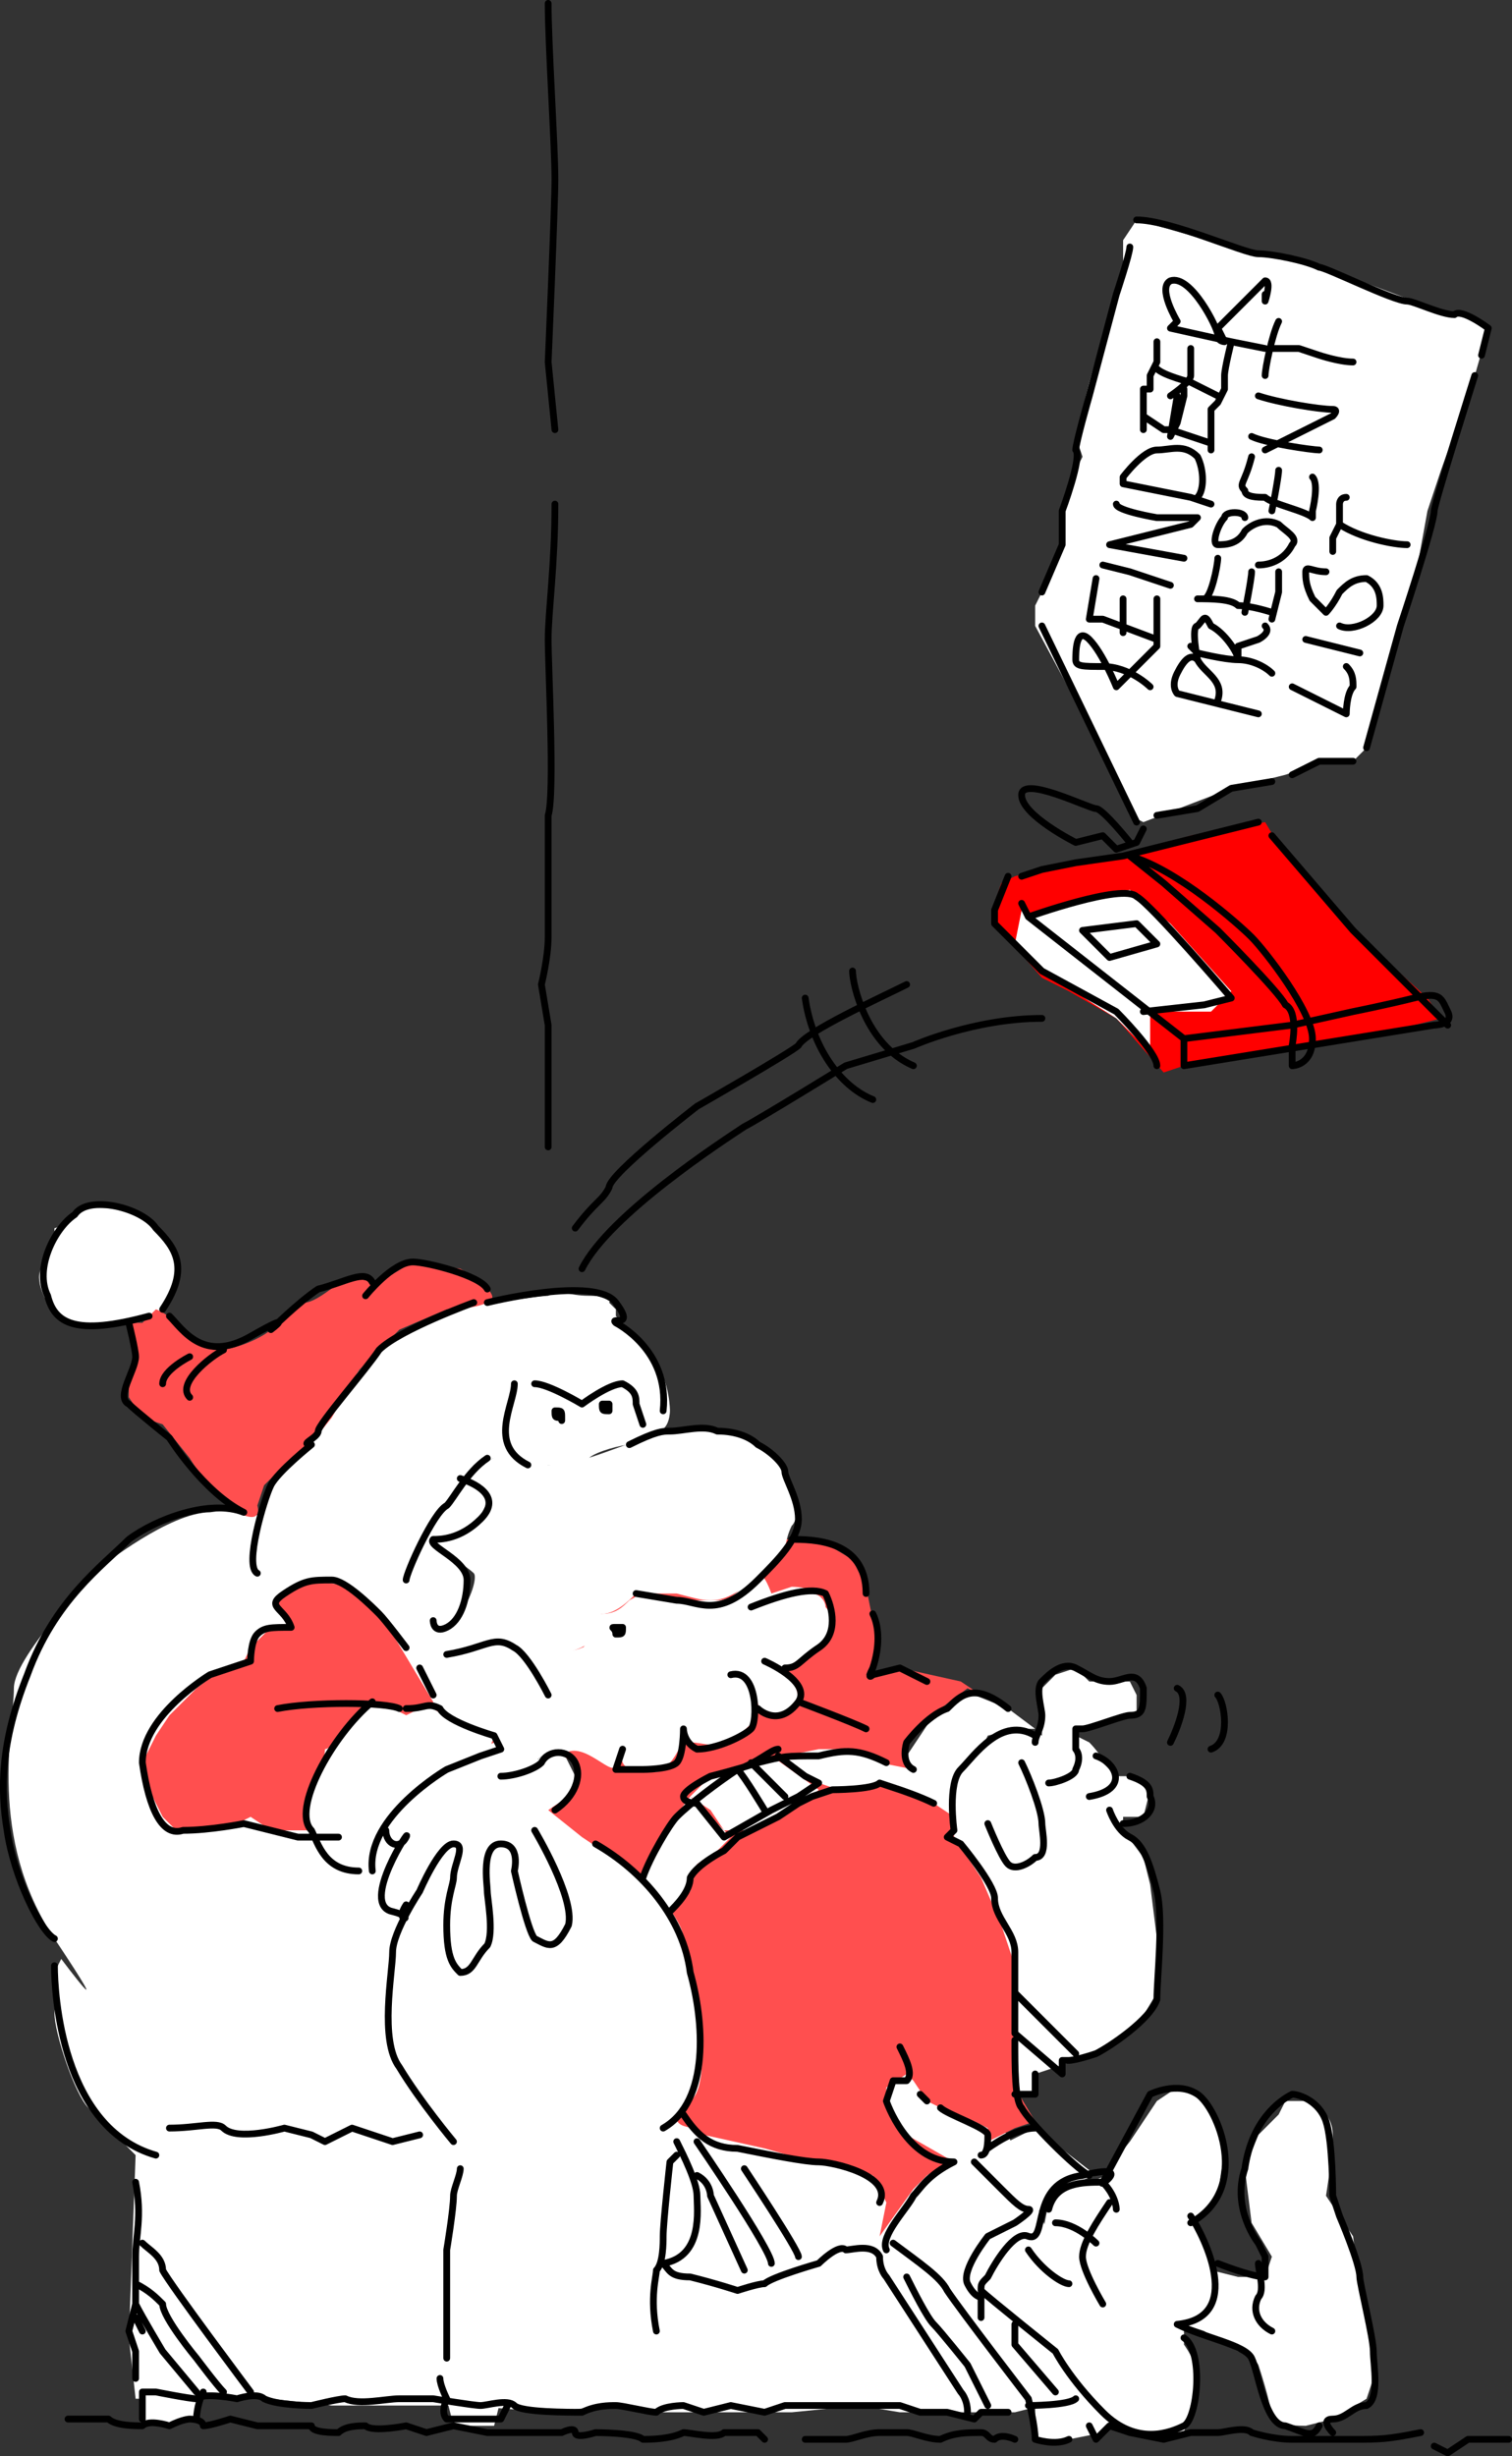 <svg xmlns="http://www.w3.org/2000/svg" width="223.553" height="363" version="1.2"><rect width="100%" height="100%" fill="#333333" stroke="none"/><g fill="none" fill-rule="evenodd" stroke="#000" stroke-linecap="square" stroke-linejoin="bevel" font-family="'Sans Serif'" font-size="12.5" font-weight="400"><path fill="red" stroke="none" d="m150.052 129.5 4-1 4-1h4l7-2 7-2 5-1 6-1 3 5 10 11 11 10 2 3-12 3-26 4-3 1-7-8-7-4-4-2-7-8v-3l1-3 2-1"/><path fill="#fff" stroke="none" d="m167.052 131.5 6 5 9 10-3 3h-9v6l-5-5-11-7-4-4 1-5 1 1 10-3 5-1m1-99 14 4 6 1 7 2 6 2 8 3 4 2h3l3 1 1 1-2 7-5 14-2 6-2 11-3 10-4 14-2 2h-4l-6 2-8 2-13 5-2-1-3-7-4-8-7-13v-3l1-2 3-7v-5l2-6 1-2-1-3 2-8 2-7 2-6 1-4v-4l2-3m-15 323h4l3-2 3 3 2 2-2 1-5 1h-5v-5m-132-2h9l-1 4-3 1h-5v-5m45 1h8l-1 4h-6l-1-4m69-83 18-10 13 6v3l3 4 1 4 1 8v8l-3 5-5 3-4 2-3 1-3 1v3h-7l-11-38m-65-79c-4 1-12 5-12 5-1 0-11 12-11 13 0 2-1 3-1 3l-2 2s-4 2-4 4-2 5-2 6 0 7 1 7c1 1 2 3 3 3s3-2 3-2h3c1 1 3 0 4 1l6 6 2 3h1s4-2 3-3c-1-2 0-1 0-1s1 2 2 1c2-1 4-4 3-7s-5-5-5-5l1-1 3-1s2-1 3-2c0-1 1-2 1-3s-3-3-3-3l1-2 3-1h2l3 1h1s0 1 2 0c2 0 5 0 6-1s5-2 6-2 3-2 4-2c2 0 2-3 2-3s0-4-2-7c-3-3-3-5-4-5l-2-2v-1l-1-1s1-1-3-1c-3 0-4-1-6 0-1 0-8 1-8 1h-3"/><path fill="#fff" stroke="none" d="m38.052 233.5 3 2 2-1 4-1 3 1 4 3 3 3 2 2 2 1 1-1 2-1 1-1s-1-7-3-9c-2-3-4-4-7-5-2 0-4-8-7-9-4 0-7 1-8 2 0 1-2 6-2 6v8"/><path fill="#fff" stroke="none" d="M39.052 224.5s-2-2-8-1c-6 0-16 8-16 8s-13 13-13 18c0 6-4 22 6 37s1 3 1 3l-1 2v6c0 3 3 12 5 14l7 7-1 27 1 9h20l9 1h20l12 1 9-1 6 1h21l10-1 6 1h17l8-2 6-2-15-37-27-20-54-45-6 1-17-14-7-5 1-8"/><path fill="#ff4f4f" stroke="none" d="m73.052 256.5-1 3 2 3 3-1 4-3 4 2v4l-4 3 5 4 9 6s6 6 6 9c1 3 5 21 1 24-5 4 1 4 1 4l1 1 9 2 7 2 6 1 3 1 2 4-1 5 5-7 2-2 3-2h1l-7-4-3-4v-3l3-2 1 1 2 3 2 1 2 1 3 1 2 1v2l4-2 3-1-3-5v-18l-2-6-3-7-4-6v-4l-5-3-2-2v-4l1-2 4-4 4-3 2 1-3-2-9-2-5 1 2-4-1-4-1-5-2-4-5-3h-8l-28 9-21 14-1-3-5-6-6-7-6-1-5 3s0 1 2 4c-1 1-3 0-3 0l-3 3-1 2-3 1-4 3-4 4-2 3-2 4 1 4 2 4 2 2h5l4-1 2-1 3 2h6v-5s0-2 2-5 5-7 5-7l1-2 4 1 2 1 3-1 6 2 4 2"/><path fill="#fff" stroke="none" d="M83.052 259.5c3-3 8 4 8 1 1-3 1-2 1-2s-1 3 2 3c3 1 5 0 5-1 1-1 3-5 2-5s0 1 1 2c2 0 4 1 6 0 2-2 4-3 4-5v-1s0 2 2 2c1 0 4-1 4-2 0-2-1-3-1-4-1 0-3-1-3-1h2c2 0 3-1 4-2s3-2 3-3 0-3-1-4c0-1-1-2-2-2 0-1-3-1-3-1l-3 1s-1-3-2-3c-2 1-3 4-6 4h-5l-6-1h-1s1 0-1 1c-1 1-2 2-4 2s-2 5-3 5c0 0-2 1-4 0-2 0-4-1-6 0-1 0-3-1-3-1l-3 1-3 1s-5 1-5 2 2 4 2 4v2l2 1 3 2 3 1 1 1v1l1 4s2 0 3-1c1 0 3-2 3-2h3"/><path fill="#fff" stroke="none" d="M71.052 246.5c0 1-7 5-7 5l-3-5-3-5-1-2s6-1 6 0c4 4 8-6 7-7s-7-5-7-5c5 0 8-1 9-6l-2-2-2-1c3-2 4-3 8-4 2 2 2 2 5 2 8 0 16-7 26-5 3 1 5 2 8 4 1 2 4 8 2 10-1 2-1 4-1 4l-3 3-3 2c-4 3-6 2-10 1h-6c-1 1-3 3-5 3-1 0-2 4-2 4 0 1-4 2-5 2-2-2-5-1-7 0l-4 2m81 9 2 1v-7l2-2 3-1 2 2h6l1 2v3h-1l-5 1-3 1v1l2 1s2 2 2 3l2 2h2l3 2-1 4h-3l-2 1s-4-2-3-3-6-1-5-2c1-2-1 1-3 0-1-1 0 1 0 3l1 4-1 3-2 1-2-1-3-4v-1s-4 3-5 1v-6l1-3 2-2 4-3 3-1h1m-36 4 5-1h4l5 2 5 1v2l2 2-4-1-3-1-6 1-3-1-1-1-2-1-2-2m-14 6 6 6-2 2-3 2-1 4-3 3-2-2-2-3 2-4 2-4 3-4"/><path fill="#fff" stroke="none" d="m144.052 250.5 5 2 4 3h-3l-4 1-1 2-3 3-1 2v5l-3-2-3-2-1-3v-2l2-3 2-3 3-2 3-1m19 71 4-5 4-6 3-2 4 2 3 7-1 7-2 2-2 2 2 2 1 5 4 1h4l1-3-3-5-1-8 2-5 3-3 1-2h3s4 1 4 5c0 3-1 9-1 9l4 6 1 8 2 7v6l-1 3-5 3-4 1s-5 0-5-1c0-2-2-8-2-8s-1-2-3-2c-2-1-5-3-5-3l-3-1v3s3 4 2 7c-1 2-2 6-2 6h-7l-7-4-4-5-2-4-5-3-5-4-1-2 4-4 3-3h3l1-5 2-3s6 0 6-1"/><path fill="#fff" stroke="none" d="m153.052 314.5 9 7-6 2-3 4v3l-4 1-3 4v5l-2 3-4-5-2-3-7-4 2-4 4-5 4-3 4-1 8-4m-140-136c3 0 7 0 8 1s3 2 4 5c2 2 1 6 0 7s0 3-5 4c-6 1-9 0-11-1s-4-5-3-7c2-2 2-5 2-6 1 0 3-3 5-3"/><path fill="#fff" stroke="none" d="M8.052 184.5c1 2 7 10 11 10 3 0-1 1-1 1h-7l-4-3-1-5 2-3"/><path fill="#ff4f4f" stroke="none" d="M23.052 193.5c3 1 6 6 9 6s7-2 8-3c1 0 3-4 5-4s6-4 7-4c2 1 4 1 4 1l5-3 7 1s7 4 4 5c-2 1-6 1-6 1l-7 3-6 6-4 7-4 5-3 2-3 3-1 3s1 3-3 1c-4-3-7-8-7-8l-4-5-3-1-2-3v-2l1-3-1-4v-2h2l2-2"/><path fill="#fff" stroke="none" d="m73.052 257.5 1 4h4l2-2 3-1 2 4-1 3-3 2-2 3 5 11-1 5-3 1-3-7-1-8h-2s-2 0-2 3c-1 4 0 10 0 10s0 3-2 4c-1 1 0 3-3-1-1-3-1-5-1-5v-7l2-4-2 1-5 6-2 3-2-1v-6l3-3-4-1s2-4 4-5c2-2 6-5 6-5l7-4"/><path fill="#fff" stroke="none" d="m56.052 251.5 4 2 2-1h2l3 2 5 2 1 2-3 1-2 1-5 2-4 4-3 4-1 3v2l-1 1-4-1-2-2-2-3c0-1-1-3 0-5 1-1 2-6 2-7 1 0 5-4 5-5 1 0 3-2 3-2"/><path fill="#fff" stroke="none" d="M46.052 264.5s-1 0 2 2c4 1 3 2 5 3h4l-2 3v4h-2l-5-2-2-5v-5m68-5 7 5-1 1-7 4-3 1h-3l-2-3-3-2 1-1 2-2 4-1 5-2"/><path stroke-linecap="round" stroke-linejoin="round" d="M82.052 208.5c1 0 1 0 1 1s0 0 0 0c-1 0-1 0-1-1m7-1h1v1c-1 0-1 0-1-1"/><path fill="#fff" stroke="none" d="m111.052 260.5 6 6-2 2-6-6 2-2"/><path stroke-linecap="round" stroke-linejoin="round" d="m111.052 260.5 5 5m47 57c-3 0-7 0-8 4m22-229s-1-5 0-5c1-1 1-2 2 0 2 1 4 4 4 5v-2l3-1s2-1 1-2m1 7c-1-1-3-2-5-2s-6-1-6-1l-1-1m10 10-12-3s-1-1 0-3 2-3 3-2c1 2 4 3 3 6m19-5c1 1 1 2 1 3-1 1-1 4-1 4l-8-4m2-7 8 2m-5-12c-2 0-3-1-3 0s0 2 1 4l2 2s1-1 2-3c1-1 2-2 4-2 2 1 2 3 2 4 0 2-4 4-6 3m-9-8v3l-1 4m-11-3c2 0 5 0 6 1 2 0 5 1 5 1m-3-6c0 1-1 6-1 6m-4-8c0 1-1 6-2 6m6-12c0-1-3-1-3 0-1 1-2 4-1 4s3 0 4-2c1-1 3-2 5-1 1 1 3 2 2 3-1 2-3 3-5 3m12-6c3 2 8 3 10 3m-9-7c-1 0-1 1-1 1v3l-1 2v2m-8-12c0 1-1 6-1 6m-3-8c-1 4-2 4-1 5 0 1 2 1 3 1 1 1 6 2 7 3v-1s1-4 0-5m-9-6c2 1 9 2 10 2m-9-8c3 1 9 2 11 2 1 0 0 1 0 1l-2 1-8 4m1-15h4l3 1s3 1 5 1m-11-6c-1 2-2 7-2 8m0-4-5-1-9-2 1-1s-3-5-1-6c3-1 7 7 7 8s1 1 1 1l-1-2 7-7c1 0 0 3 0 3v-1m-16 11c1 1 5 2 5 2l4 2m-5-1v1l-1 4-1 2 1-6m2-7v4c0 1-3 3-3 3m6 8v-6l1-1 1-2v-2c0-1 1-5 1-5m-13 11 3 2h1l3 1 3 1v1m-8-16v3l-1 2v2h-1v6m10 11-3-1-10-2v-1s3-4 5-4 4-1 6 1c1 2 1 5 0 6m-2 9-11-2 4-1 4-1 4-1 1-1h-6s-6-1-6-2m-2 9 4 1 6 2m-7 2v5m-4-8-1 6h2l8 3m-1 7s-3-3-7-3c-3 0-4 0-4-1s0-5 2-3 4 7 4 7l6-6v-7m-161 269h6c1 1 4 1 5 1 1-1 4 0 4 0 2-1 3-1 3-1s2 0 2 1c1 0 4-1 4-1l4 1h8c0 1 3 1 4 1 1-1 3-1 4-1 1 1 6 0 6 0l3 1 4-1 5 1h11s2-1 2 0 3 0 3 0 6 0 7 1c1 0 4 0 6-1 1 0 5 1 6 0h5l1 1m-83-7c-1 2-1 4-1 4m-9-15 1 2m-1-4c1 2 4 7 4 7l5 6m-9-16c2 1 3 2 4 3 0 2 5 8 5 8s3 4 4 5m-12-22c1 1 3 2 3 4 1 2 13 18 13 18m-17-31c1 5 0 8 0 11v7l-1 4 1 3v4m45 0c0 1 1 3 1 3s-1 2 0 3h8l1-2m35-35s8 12 8 13m-15-17s11 16 11 18m-11-13c2 1 2 3 2 3l5 11m-10-19c1 2 3 6 3 8s1 9-5 10m-1 10c-1-5 0-8 0-9 1-1 1-4 1-5 0-2 1-11 1-11l1-1m-32 2c0 1-1 3-1 4 0 2-1 8-1 8v16m83 8h-4l-1 1-4-1h-4l-3-1h-17l-3 1-5-1-4 1-3-1s-3 0-4 1c-1 0-5-1-6-1s-3 0-5 1c-2 0-9 0-10-1s-4 0-5 0-7-1-7-1h-5c-2 0-6 1-8 0-1 0-5 1-5 1s-5 0-7-1c-1-1-4 0-4 0s-5-1-6 0c-1 0-6-1-6-1h-2v4m77-23c1 1 1 2 4 2 4 1 7 2 7 2s3-1 4-1c1-1 8-3 8-3s3-3 4-2c1 0 4-1 5 1 0 2 1 3 1 3l11 17s1 1 1 3m-9-20c1 2 3 6 4 7s5 6 5 6l3 6m-27 5h6c1 0 3-1 5-1h4c1 0 3 1 5 1 2-1 4-1 6-1 1 0 1 1 2 1 1-1 3 0 3 0m62 1 2 1 3-2h6m-70 0s3 1 5 0m-6-5s6 0 7-1m-27-23c4 3 7 5 8 7 2 3 12 16 12 16s1 4 1 6m-52-48c2 3 4 5 8 5 5 1 10 2 12 2s11 2 9 6m3-23c1 2 2 4 1 5h-2l-1 3s3 9 10 9c-4 2-5 4-6 5-1 2-5 6-4 8m19 11v3l6 7m-12-34 4 4c2 2 3 3 4 3s-2 2-2 2l-4 2s-4 5-3 7 2 2 2 2v3m-6-31c1 1 7 3 7 4s0 3-1 3m-9-9 1 1m16 4c-3 0-7 3-7 3m4-8h3v-3m-3-5c0 4 0 9 1 10 1 2 8 9 10 10m-9 11c2 3 5 5 6 5m-2-9c3 0 6 3 6 3m2-6c-2 3-4 6-4 8s3 7 3 7m0-18c2 2 2 4 2 4m11 1c2 3 8 15-2 16 4 2 10 3 11 5s2 10 5 10c3 1 4 2 5 0m-20-13c3 2 2 12 0 13s-7 3-12-2-7-9-7-9-10-8-11-9c0-1 0-1 1-2 1-2 4-7 6-6 3 1 0-8 8-9 8-2 2 2 3 1l7-13s4-2 7 0 8 14-1 19m34 31c-5 1-6 1-10 1h-9c-3 0-6-1-6-1-1-1-4 0-5 0h-4l-4 1-5-1-3-1-2 2-1-2m26-22v-3l-1-2s-4-5-2-11c1-7 5-10 7-11 1 0 4 1 5 4s1 11 1 11l1 3s3 7 3 9c0 1 2 9 2 11s1 7-1 8c-2 0-3 2-5 2s0 2 0 2m-9-15c-2-1-3-3-2-5 1-1 0-4 0-5m-6 0s5 2 7 2m-37-42 9 9m-50-42c1 1 4 6 4 6m18-7c-4-2-6-2-10-1-5 0-5 0-9 1-3 1-7 2-7 2s-4 2-4 3 2 1 2 1l4 5 7-4 4-2 3-2-2-1-4-3m-20 18c1-3 4-8 5-9 2-2 6-5 9-7 3-1 5-3 6-3m23 8c-2-1-5-2-5-2l-3-1c-1 1-7 1-7 1l-3 1-2 1-3 2-4 2-2 1-2 2s-4 2-5 4c0 2-2 4-3 5m81-32c1 1 2 7-1 8m-5-9c2 1 0 6-1 8m-6 5c3 1 3 2 3 3 1 2-1 4-4 4m-4-10c3 1 5 5-1 6m-10-5c1 2 3 7 3 9 0 1 1 5-1 5-1 1-3 2-4 1s-3-6-3-6m7-12c0-1 1-2 1-4 0-1-1-4 0-5s3-3 5-2 3 2 5 2 4-2 5 1c0 3 0 4-2 4-1 0-6 2-7 2h-1v3s1 1 0 3c0 1-3 2-4 2m9 4s1 3 3 4 3 4 4 8 0 13 0 16c-1 3-7 7-9 8-3 1-4 1-4 1h-1v2l-7-6v-12c0-3-3-5-3-8 0-2-5-8-5-8l-2-1 1-1s-1-7 1-9 6-8 11-5m-65 16c7 4 13 11 14 19 2 7 3 19-4 23m-19-44s6 10 5 14c-2 4-3 3-5 2-1-1-3-10-3-10s1-4-2-4-2 6-2 7 1 6 0 8c-2 2-2 4-4 4-1-1-2-2-2-7 0-4 1-6 1-7 0-2 2-5 0-5s-5 7-5 7-4 6-4 9-2 13 1 17c3 5 8 11 8 11m7-54c2 0 5-1 6-2 1-2 4-2 5 0s0 5-3 7m-22 4c1-2-7 10-2 11 4 1 0 2 2-1m-3-11c0 2 2 3 3 1m0-19c3 0 3-1 5 0 1 2 8 4 8 4l1 2-3 1-5 2s-12 7-11 15m0-25c-6 5-12 16-9 19 1 2 2 6 7 6m-12-24c5-1 16-1 18 0m1-9s-3-4-4-5-5-5-7-5c-3 0-4 0-7 2s0 2 1 5c-3 0-4 0-5 1s-1 4-1 4l-6 2s-10 6-10 13c1 7 3 11 6 10 4 0 9-1 9-1l8 2h6m12-25 2 4m2-6c6-1 7-3 10-1 2 1 5 7 5 7m-13-32c3 1 6 3 3 6s-6 3-7 3c-1 1 5 3 5 6s-1 6-3 7-2-1-2-1m8-24c-3 2-5 6-6 7-2 1-6 10-6 11m48 14c4-1 4 7 3 8s-5 3-8 3c-2-1-2-3-2-3s0 4-1 5-5 1-5 1h-4l1-3m26-7s8 3 10 4m-15-10s7 3 5 6c-3 4-6 1-6 1m-1-15c5-2 9-3 11-2 1 2 2 6-1 8s-3 3-5 3m33 6c-5-4-7-2-9 0-3 1-6 5-6 5s-1 3 1 4m-6-23c1 2 1 5 0 8-1 2 0 1 0 1l4-1 2 1 2 1m-20-21c3 0 11 0 11 8m-52-31c0 3-4 9 2 12m1-12c2 0 7 3 7 3s4-3 6-3c2 1 2 2 2 3l1 3m-70 104c4 0 7-1 8 0 2 2 9 0 9 0l4 1 2 1 4-2 6 2 4-1m-54-25c0 4 1 24 15 28m-4-123s1 4 1 5c0 2-3 6-1 7 1 1 6 5 6 5s5 8 11 11c-5-2-13 1-17 4-4 4-11 9-15 20-4 10-4 17-3 23 1 7 5 15 7 16m20-86s-4 2-4 4m9-5c-2 1-7 5-5 7m42-14s-11 4-14 7c-2 3-9 11-9 12s-3 2-1 2c0 0-5 4-6 6s-4 12-2 13m34-40s16-4 19 0-1 2 0 3c0 0 8 4 7 13m-44-17s4-5 7-5c2 0 10 2 11 4m-47 4c2 2 5 7 12 3s3-1 3-1 4-4 7-6c4-1 7-3 8-1m71-46c0 2 2 11 9 14m-16-10c1 7 5 13 10 15m5-17c-4 2-15 7-16 9-1 1-15 9-15 9s-13 10-13 12c-1 2-2 2-5 6m69-31c-10 0-19 4-19 4l-10 3s-13 8-15 9c-3 2-20 13-24 21m81-61c7 2 16 10 18 12s9 11 9 15-3 4-3 4v-3s1-5-1-6c-1-2-10-11-10-11l-8-7-5-4m21-3 12 14 7 7 7 7m-45-29-1 2-3 1-2-2-4 1s-8-4-8-7 10 2 11 2 5 5 5 5m1 12 3 3-7 2-4-4 8-1m-16-1s14-5 16-3c2 1 14 15 14 15l-4 1-9 1m6 4-23-18-1-2m24 20v4l37-6s3 0 2-2-1-3-5-2-9 2-9 2l-9 2-16 2m-26-24-2 5v2l1 1 6 6 11 6s6 6 6 8m15-36-20 5-7 1-5 1-3 1m3-37 14 29m-1-85c0 1-2 7-2 7l-4 15s-2 7-2 8c1 1-2 9-2 9v5l-3 7m34 28-6 1-5 3-6 1m29-8h-5l-4 2m27-59s-6 19-6 20c0 2-5 17-5 17l-5 18m-34-78c5 0 16 5 18 5s7 1 9 2c1 0 11 5 13 5 1 0 5 2 7 2 1-1 5 2 5 2l-1 4m-197 142c-11 3-14 1-15-3-2-4 1-10 4-12 2-3 10-1 12 2 3 3 5 6 1 12m69 20c4-2 5-2 6-2 2 0 5-1 7 0 3 0 5 1 6 2 2 1 4 3 4 4s2 4 2 7-3 6-6 9c-6 6-9 3-12 3l-6-1m-12-161c0 9-1 16-1 20s1 23 0 26v18c0 3-1 7-1 7l1 6v18m0-169c0 6 1 21 1 26 0 4-1 27-1 27l1 10m9 177h1c0 1 0 1-1 1 0-1-1-1 0-1"/></g></svg>
